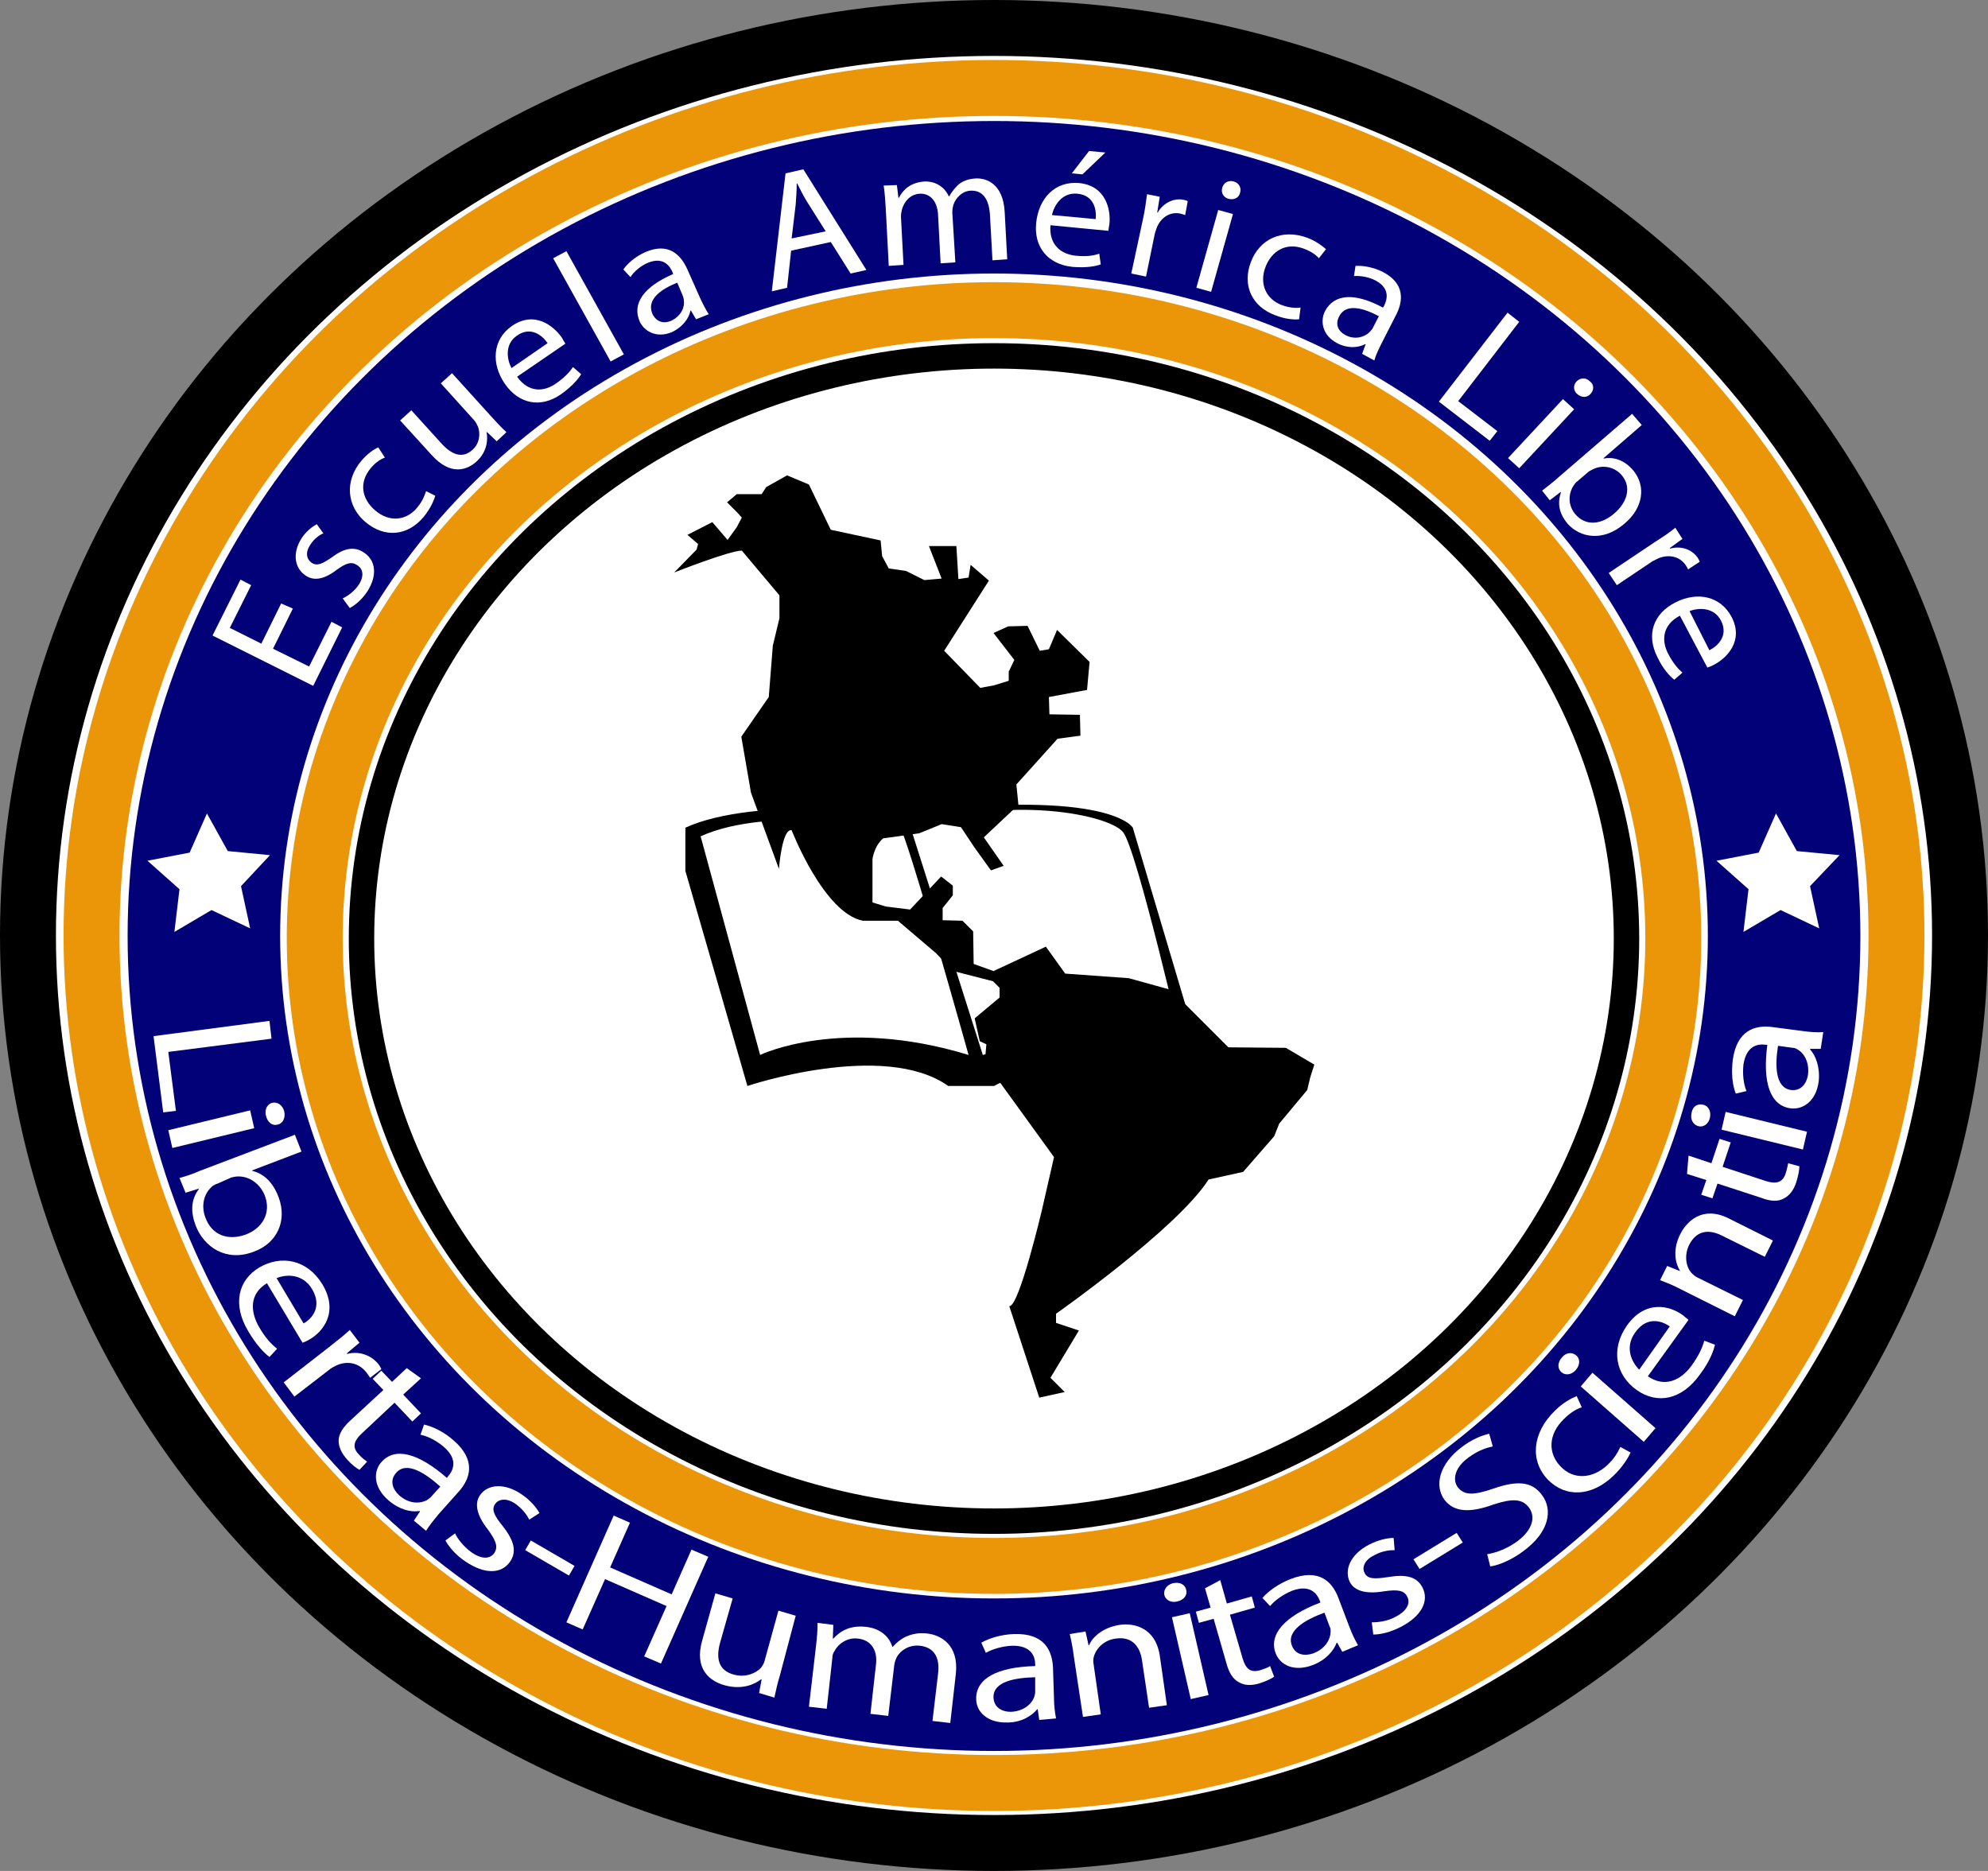 <?xml version="1.0" encoding="utf-8"?>
<!-- Generator: Adobe Illustrator 19.0.0, SVG Export Plug-In . SVG Version: 6.00 Build 0)  -->
<svg version="1.1" id="Capa_1" xmlns="http://www.w3.org/2000/svg" xmlns:xlink="http://www.w3.org/1999/xlink" x="0px" y="0px"
	 viewBox="-200 123 391 368" enable-background="new -200 123 391 368" xml:space="preserve">
<rect x="-200" y="123" width="391" height="368" fill="#808080" stroke="none"/>
<ellipse fill="#FFFFFF" stroke="#000000" stroke-miterlimit="10" cx="-4.5" cy="307" rx="190" ry="178.5"/>
<ellipse fill="none" cx="-8.3" cy="286.1" rx="140.5" ry="131.4"/>
<g>
	<g>
		<ellipse fill="none" stroke="#000000" stroke-width="11" stroke-miterlimit="10" cx="-4.5" cy="307" rx="190" ry="178.5"/>
		<ellipse fill="none" stroke="#EB9608" stroke-width="11" stroke-miterlimit="10" cx="-4.5" cy="307" rx="177.5" ry="166.7"/>
		<ellipse fill="none" stroke="#030178" stroke-width="30" stroke-miterlimit="10" cx="-4.5" cy="307.1" rx="155.4" ry="145.3"/>
		<ellipse fill="none" stroke="#EB9608" stroke-width="11" stroke-miterlimit="10" cx="-4.5" cy="307.5" rx="133.6" ry="123.5"/>
		<ellipse fill="none" stroke="#000000" stroke-width="5" stroke-miterlimit="10" cx="-4.5" cy="307.6" rx="124.4" ry="114.6"/>
		<g>
			<g>
				<path fill="#FFFFFF" d="M-142.4,242.7l-3.9,7.9l7.1,3.5l4.4-8.8l2.1,1.1l-5.7,11.5l-19.8-9.9l5.5-11l2.1,1.1l-4.2,8.4l6.2,3.1
					l3.9-7.9L-142.4,242.7z"/>
				<path fill="#FFFFFF" d="M-132.6,240.7c0.9-0.4,2.3-1.4,3.1-2.6c1.2-1.8,0.9-3.2-0.2-3.9c-1.1-0.8-2.2-0.5-4.1,0.9
					c-2.5,1.9-4.5,2.2-6.1,1.1c-2.1-1.4-2.7-4.3-0.8-7.3c0.9-1.4,2.1-2.3,3-2.8l1.3,1.8c-0.7,0.3-1.8,1-2.6,2.3
					c-1,1.5-0.7,2.8,0.3,3.5c1.1,0.7,2.1,0.2,4-1.1c2.4-1.8,4.4-2.2,6.3-0.9c2.3,1.5,2.7,4.5,0.6,7.7c-1,1.5-2.3,2.6-3.4,3.2
					L-132.6,240.7z"/>
				<path fill="#FFFFFF" d="M-114.4,220.5c-0.2,0.8-0.9,2.5-2.3,4.2c-3.2,3.8-7.7,4.1-11.4,1c-3.7-3.1-4.2-8.1-0.8-12.1
					c1.1-1.3,2.5-2.3,3.3-2.6l1.3,2c-0.8,0.3-1.8,0.9-2.8,2.1c-2.4,2.9-1.7,6.1,0.9,8.3c2.8,2.4,6.1,2,8.2-0.5
					c1.1-1.3,1.5-2.4,1.8-3.3L-114.4,220.5z"/>
				<path fill="#FFFFFF" d="M-103.4,204.9c1.1,1.2,2.1,2.3,3,3.1l-1.9,1.8l-1.9-1.8h-0.1c0.3,1.5,0.1,3.9-2,5.8
					c-1.9,1.7-5.1,2.8-8.8-1.3l-6.2-6.8l2.2-2l5.9,6.5c2,2.2,4.1,3.1,6.1,1.3c1.5-1.3,1.6-3.3,1.1-4.6c-0.2-0.4-0.4-0.9-0.8-1.3
					l-6.5-7.2l2.2-2L-103.4,204.9z"/>
				<path fill="#FFFFFF" d="M-98.3,197.1c2.3,3.2,5.3,3,7.7,1.3c1.7-1.2,2.6-2.2,3.3-3.2l1.6,1.4c-0.6,1-1.8,2.4-3.9,3.9
					c-4.1,2.9-8.4,1.9-11.1-2c-2.7-3.9-2.5-8.7,1.4-11.4c4.4-3,8.1-0.1,9.8,2.3c0.3,0.5,0.5,0.9,0.7,1.2L-98.3,197.1z M-92.3,190.5
					c-1-1.5-3.3-3.4-6-1.5c-2.5,1.7-2,4.7-1.1,6.4L-92.3,190.5z"/>
				<path fill="#FFFFFF" d="M-91.2,173.8l2.6-1.4l11.3,20.3l-2.6,1.4L-91.2,173.8z"/>
				<path fill="#FFFFFF" d="M-63.1,185.8l-1-1.7h-0.1c-0.3,1.5-1.5,3.2-3.6,4.2c-3,1.3-5.5-0.1-6.4-2.1c-1.5-3.5,0.8-6.8,6.6-9.3
					l-0.1-0.3c-0.5-1.2-1.8-3.2-4.9-1.9c-1.4,0.6-2.7,1.7-3.4,2.8l-1.4-1.5c0.9-1.3,2.5-2.6,4.3-3.4c4.6-2,7,0.5,8.3,3.4l2.4,5.4
					c0.6,1.3,1.2,2.5,1.8,3.4L-63.1,185.8z M-66.8,178.6c-3,1.2-6.1,3.2-4.9,6.1c0.8,1.7,2.3,2,3.7,1.4c1.9-0.9,2.7-2.6,2.5-4
					c0-0.3-0.1-0.6-0.2-0.9L-66.8,178.6z"/>
				<path fill="#FFFFFF" d="M-44.4,172.3l-0.8,7.3l-3,0.7l2.7-23.2l3.5-0.8l12.4,19.8l-3.1,0.7l-3.9-6.2L-44.4,172.3z M-37.6,168.5
					l-3.6-5.7c-0.8-1.3-1.4-2.5-2-3.7h-0.1c0,1.4-0.1,2.7-0.2,4.1l-0.8,6.7L-37.6,168.5z"/>
				<path fill="#FFFFFF" d="M-25.8,163.8c-0.1-1.6-0.2-3-0.4-4.3l2.6-0.1l0.3,2.5h0.1c0.8-1.6,2.3-3,5-3.2c2.2-0.1,4,1.1,4.8,2.9
					h0.1c0.5-0.9,1.1-1.6,1.7-2.2c0.9-0.8,2-1.2,3.5-1.3c2.2-0.1,5.4,1.1,5.7,6.6l0.5,9.3l-2.9,0.2l-0.5-9c-0.2-3-1.4-4.8-3.8-4.7
					c-1.7,0.1-2.9,1.4-3.4,2.8c-0.1,0.4-0.2,0.9-0.2,1.5l0.6,9.8l-2.9,0.2l-0.5-9.5c-0.1-2.5-1.4-4.3-3.6-4.2
					c-1.9,0.1-3.1,1.6-3.5,3.1c-0.1,0.4-0.2,0.9-0.2,1.4l0.5,9.5l-2.9,0.2L-25.8,163.8z"/>
				<path fill="#FFFFFF" d="M6.6,167.3c-0.3,3.9,2.1,5.7,5,6c2.1,0.2,3.4,0,4.6-0.4l0.3,2.1c-1.1,0.4-2.9,0.7-5.5,0.5
					c-5-0.5-7.7-4-7.2-8.7c0.5-4.8,3.7-8.2,8.4-7.8c5.3,0.5,6.3,5.2,6,8.1c-0.1,0.6-0.2,1-0.2,1.3L6.6,167.3z M15.5,166.1
					c0.2-1.8-0.3-4.7-3.6-5c-3-0.3-4.6,2.3-5,4.2L15.5,166.1z M17.4,153l-4.5,4.3l-2.1-0.2l3.4-4.4L17.4,153z"/>
				<path fill="#FFFFFF" d="M24.8,166.1c0.4-1.8,0.6-3.4,0.8-4.9l2.5,0.5l-0.5,3.1h0.1c1.1-1.9,3.2-2.9,5.1-2.5
					c0.3,0.1,0.6,0.1,0.8,0.3l-0.5,2.7c-0.3-0.1-0.6-0.2-1-0.3c-2-0.4-3.8,0.8-4.6,2.8c-0.1,0.4-0.3,0.8-0.4,1.3l-1.7,8.3l-2.9-0.6
					L24.8,166.1z"/>
				<path fill="#FFFFFF" d="M35.3,179.6l4.3-15.3l2.9,0.8l-4.3,15.3L35.3,179.6z M43.9,160.9c-0.2,1-1.2,1.5-2.3,1.2
					c-1-0.3-1.5-1.2-1.2-2.2s1.2-1.5,2.3-1.2C43.7,159,44.2,160,43.9,160.9z"/>
				<path fill="#FFFFFF" d="M55.5,185.8c-0.9,0.1-2.7,0-4.7-0.8c-4.6-1.7-6.5-5.9-4.8-10.4c1.7-4.6,6.2-6.7,11.2-4.8
					c1.6,0.6,2.9,1.6,3.6,2.2l-1.4,1.8c-0.5-0.6-1.4-1.3-3-1.9c-3.5-1.3-6.3,0.5-7.5,3.6c-1.3,3.4,0.2,6.4,3.2,7.5
					c1.6,0.6,2.8,0.6,3.7,0.5L55.5,185.8z"/>
				<path fill="#FFFFFF" d="M67.9,192.6l0.7-1.9h-0.1c-1.4,0.7-3.4,0.9-5.5-0.2c-2.9-1.5-3.4-4.3-2.4-6.3c1.8-3.4,5.8-3.7,11.4-0.7
					l0.2-0.3c0.6-1.2,1.3-3.4-1.6-5c-1.3-0.7-3-1-4.3-0.9l0.3-2c1.6-0.1,3.6,0.3,5.4,1.2c4.4,2.3,4,5.8,2.5,8.6l-2.7,5.3
					c-0.6,1.2-1.2,2.4-1.5,3.5L67.9,192.6z M71.2,185.2c-2.8-1.5-6.4-2.7-7.8,0c-0.9,1.7-0.1,3,1.2,3.7c1.9,1,3.7,0.4,4.7-0.5
					c0.2-0.2,0.4-0.5,0.6-0.7L71.2,185.2z"/>
				<path fill="#FFFFFF" d="M96.5,184.5l2.3,1.8l-12,15.6l7.7,5.9l-1.5,1.9L83,202L96.5,184.5z"/>
				<path fill="#FFFFFF" d="M96.6,213.1l10.8-11.6l2.2,2l-10.8,11.6L96.6,213.1z M112.8,200.5c-0.6,0.7-1.7,0.8-2.6,0
					c-0.8-0.7-0.8-1.8-0.1-2.5c0.7-0.7,1.8-0.8,2.6,0C113.6,198.7,113.5,199.8,112.8,200.5z"/>
				<path fill="#FFFFFF" d="M103.3,219.5c0.9-0.7,2.1-1.6,3.2-2.6l14.5-12.5l1.9,2.2l-7.5,6.5v0.1c2-0.4,4.1,0.3,5.8,2.3
					c2.6,3.1,2,7.4-1.7,10.5c-4.3,3.7-8.8,2.7-11.2,0c-1.5-1.8-2.1-3.8-1.3-6.1l-0.1-0.1l-2.1,1.6L103.3,219.5z M110.2,217.7
					c-0.3,0.2-0.5,0.5-0.7,0.8c-1.1,1.7-1.1,3.9,0.3,5.6c2,2.4,5.1,2.2,7.8-0.2c2.4-2.1,3.4-5.1,1.3-7.5c-1.3-1.5-3.6-2.1-5.6-1.1
					c-0.3,0.2-0.7,0.3-1,0.6L110.2,217.7z"/>
				<path fill="#FFFFFF" d="M125.5,229.6c1.6-1,2.9-1.9,4-2.8l1.4,2.2l-2.5,1.8l0.1,0.1c2.2-0.6,4.3,0.2,5.4,1.8
					c0.2,0.3,0.3,0.5,0.4,0.8L132,235c-0.1-0.3-0.3-0.6-0.5-0.9c-1.2-1.7-3.3-2.1-5.3-1.3c-0.4,0.2-0.8,0.4-1.2,0.6l-7,4.7l-1.6-2.4
					L125.5,229.6z"/>
				<path fill="#FFFFFF" d="M130.4,244.1c-3.4,1.8-3.7,4.8-2.3,7.5c1,1.9,1.9,2.9,2.8,3.7l-1.6,1.4c-0.9-0.7-2.2-2.1-3.3-4.4
					c-2.3-4.5-0.8-8.6,3.5-10.8s8.9-1.3,11.1,2.9c2.4,4.7-1,8.1-3.6,9.4c-0.5,0.3-1,0.4-1.2,0.5L130.4,244.1z M136.2,250.9
					c1.6-0.8,3.8-2.8,2.3-5.8c-1.4-2.7-4.4-2.6-6.2-1.9L136.2,250.9z"/>
			</g>
			<g>
				<path fill="#FFFFFF" d="M-147,323.8l0.4,3.5l-20.3,2.6l1.5,11.6l-2.5,0.3l-1.9-15L-147,323.8z"/>
				<path fill="#FFFFFF" d="M-166.9,345.3l16.1-3.9l0.8,3.5l-16.1,3.9L-166.9,345.3z M-145.4,344.2c-1,0.3-2-0.4-2.3-1.8
					c-0.3-1.2,0.3-2.3,1.3-2.5s2,0.5,2.3,1.7C-143.8,342.9-144.4,344-145.4,344.2z"/>
				<path fill="#FFFFFF" d="M-164.7,354.7c1.1-0.3,2.7-0.8,4-1.4l18.7-7.1l1.3,3.3l-9.7,3.7v0.1c2.2,0.5,4.1,2.2,5.2,5.2
					c1.7,4.5-0.2,9-4.9,10.7c-5.5,2.1-9.8-1-11.4-5.1c-1-2.6-1-5.1,0.6-7.2v-0.1l-2.6,0.8L-164.7,354.7z M-157.2,355.8
					c-0.4,0.1-0.7,0.3-1,0.5c-1.7,1.4-2.3,3.8-1.4,6.2c1.3,3.5,4.5,4.6,8,3.3c3.1-1.2,5-4.1,3.7-7.6c-0.9-2.3-3-3.9-5.4-3.8
					c-0.3,0-0.8,0.1-1.2,0.2L-157.2,355.8z"/>
				<path fill="#FFFFFF" d="M-147.5,375.4c-3.5,2.1-3.3,5.6-1.5,8.7c1.3,2.2,2.4,3.3,3.5,4.2l-1.5,1.6c-1.1-0.8-2.6-2.4-4.2-5.1
					c-3.1-5.2-2-10,2.2-12.5c4.3-2.5,9.4-1.6,12.4,3.3c3.3,5.5,0.1,9.4-2.6,10.9c-0.5,0.3-1,0.5-1.3,0.6L-147.5,375.4z
					 M-140.3,383.3c1.7-0.9,3.7-3.3,1.7-6.7c-1.8-3.1-5.1-3-7-2.2L-140.3,383.3z"/>
				<path fill="#FFFFFF" d="M-135.2,387.9c1.5-1.2,2.8-2.2,4-3.3l1.9,2.5l-2.5,2.1l0.1,0.1c2.3-0.6,4.7,0.2,6.2,2.1
					c0.2,0.3,0.4,0.6,0.5,0.9l-2.2,1.7c-0.2-0.3-0.4-0.6-0.7-1c-1.5-2-3.9-2.4-6-1.4c-0.4,0.2-0.8,0.4-1.2,0.7l-7,5.4l-2.1-2.8
					L-135.2,387.9z"/>
				<path fill="#FFFFFF" d="M-117.2,394.1l-3.5,3.2l3.5,3.7l-1.7,1.6l-3.5-3.7l-6.5,6.1c-1.5,1.4-1.9,2.7-0.5,4.1
					c0.6,0.7,1.2,1.1,1.6,1.4l-1.5,1.6c-0.6-0.3-1.5-1-2.4-2c-1.1-1.2-1.7-2.5-1.7-3.7c0-1.3,0.8-2.6,2.2-3.9l6.6-6.1l-2.1-2.2
					l1.7-1.6l2.1,2.2l2.9-2.7L-117.2,394.1z"/>
				<path fill="#FFFFFF" d="M-118.6,422.1l1.2-1.8l-0.1-0.1c-1.7,0.3-4-0.3-6.1-2.1c-3-2.6-3-5.7-1.4-7.5c2.6-3,7.2-1.9,12.9,3.1
					l0.2-0.3c0.9-1,2.2-3.2-0.8-5.8c-1.4-1.2-3.1-2.1-4.6-2.4l0.7-2c1.8,0.4,4,1.5,5.8,3.1c4.5,3.9,3.3,7.5,1.1,10l-4.1,4.6
					c-0.9,1.1-1.8,2.2-2.4,3.2L-118.6,422.1z M-113.4,415.4c-2.9-2.6-6.6-5.1-8.7-2.7c-1.3,1.5-0.7,3.2,0.6,4.4c1.9,1.7,4,1.7,5.4,1
					c0.3-0.2,0.6-0.4,0.8-0.6L-113.4,415.4z"/>
				<path fill="#FFFFFF" d="M-110.5,424.6c0.5,1.1,1.7,2.6,3.2,3.7c2.1,1.5,3.7,1.3,4.5,0.2c0.8-1.2,0.4-2.4-1.2-4.6
					c-2.3-2.9-2.7-5.2-1.6-6.8c1.5-2.2,4.9-2.5,8.3-0.1c1.6,1.1,2.8,2.5,3.4,3.6l-2,1.3c-0.4-0.8-1.2-2-2.7-3.1c-1.7-1.2-3.3-1-4,0
					c-0.8,1.1-0.2,2.3,1.5,4.4c2.2,2.8,2.8,5,1.4,7c-1.7,2.4-5,2.5-8.8-0.1c-1.8-1.2-3.1-2.7-3.9-4.1L-110.5,424.6z"/>
				<path fill="#FFFFFF" d="M-87,431l-1.1,1.9l-8.6-5l1.1-1.9L-87,431z"/>
				<path fill="#FFFFFF" d="M-76.1,422.5l-3.9,8.8l12.1,5.3l3.9-8.8l3.3,1.4l-9.3,21l-3.3-1.4l4.4-9.9l-12.1-5.3l-4.4,9.9l-3.2-1.4
					l9.3-21L-76.1,422.5z"/>
				<path fill="#FFFFFF" d="M-46.6,452.5c-0.5,1.6-0.8,3.1-1.1,4.4l-3-0.9l0.5-2.7h-0.1c-1.3,1-3.7,2.1-7.1,1.2
					c-3-0.8-6.1-3.2-4.5-8.8l2.6-9.3l3.4,1l-2.5,8.8c-0.8,3-0.3,5.4,2.8,6.2c2.3,0.6,4.3-0.3,5.3-1.4c0.3-0.4,0.6-0.9,0.7-1.4
					l2.7-9.8l3.4,1L-46.6,452.5z"/>
				<path fill="#FFFFFF" d="M-39.5,446.7c0.2-1.7,0.3-3.1,0.3-4.5l3.1,0.4l-0.1,2.7h0.1c1.3-1.4,3.2-2.7,6.5-2.3
					c2.7,0.3,4.5,1.9,5.1,3.9h0.1c0.7-0.8,1.6-1.5,2.4-1.9c1.3-0.6,2.6-0.9,4.4-0.7c2.6,0.3,6.2,2.2,5.6,7.9l-1.1,9.7l-3.5-0.4
					l1.1-9.3c0.4-3.2-0.8-5.2-3.6-5.5c-2-0.2-3.7,0.8-4.5,2.2c-0.2,0.4-0.4,0.9-0.5,1.5l-1.2,10.1l-3.5-0.4l1.1-9.8
					c0.3-2.6-0.9-4.7-3.5-5c-2.2-0.3-4,1.1-4.7,2.5c-0.3,0.4-0.4,0.9-0.4,1.4l-1.1,9.9l-3.5-0.4L-39.5,446.7z"/>
				<path fill="#FFFFFF" d="M4.4,461.3l-0.3-2.1H4c-1.1,1.3-3.1,2.6-5.9,2.6c-4,0.1-6.1-2.2-6.1-4.6c-0.1-4,4-6.3,11.6-6.5v-0.3
					c0-1.4-0.6-3.8-4.6-3.7c-1.8,0.1-3.7,0.6-5.1,1.4l-0.9-2c1.6-0.9,3.9-1.6,6.4-1.7c6-0.2,7.5,3.2,7.7,6.5l0.2,6.2
					c0,1.4,0.2,2.8,0.4,3.9L4.4,461.3z M3.6,452.9c-3.9,0.1-8.3,0.8-8.2,4c0.1,1.9,1.6,2.8,3.4,2.8c2.5-0.1,4.1-1.5,4.6-2.9
					c0.1-0.3,0.2-0.7,0.2-1V452.9z"/>
				<path fill="#FFFFFF" d="M11.2,448.8c-0.2-1.7-0.5-3.1-0.8-4.4l3.1-0.5l0.6,2.7h0.1c0.7-1.7,2.8-3.5,6-4c2.7-0.4,7,0.4,7.9,6
					l1.4,9.8l-3.5,0.5l-1.4-9.4c-0.4-2.6-1.9-4.7-5.2-4.2c-2.3,0.3-3.9,2-4.3,3.7c-0.1,0.4-0.1,0.9,0,1.4l1.4,9.8l-3.5,0.5
					L11.2,448.8z"/>
				<path fill="#FFFFFF" d="M33.3,435.7c0.3,1-0.4,2-1.8,2.3c-1.2,0.3-2.3-0.3-2.5-1.3s0.5-2,1.7-2.3
					C32.1,434.1,33.1,434.7,33.3,435.7z M34.2,457.2l-3.7-16.1l3.5-0.8l3.7,16.1L34.2,457.2z"/>
				<path fill="#FFFFFF" d="M40,433.8l1.3,4.6l4.9-1.4l0.6,2.2l-4.9,1.4l2.5,8.6c0.6,2,1.5,2.9,3.5,2.3c0.9-0.3,1.5-0.5,1.9-0.8
					l0.8,2.1c-0.6,0.4-1.6,0.9-2.9,1.3c-1.6,0.5-3,0.4-4-0.2c-1.2-0.6-2-1.9-2.5-3.8l-2.5-8.7l-2.9,0.8l-0.6-2.2l2.9-0.8l-1.1-3.8
					L40,433.8z"/>
				<path fill="#FFFFFF" d="M64,447.9l-1-1.8h-0.1c-0.6,1.6-2.1,3.4-4.7,4.4c-3.7,1.4-6.4,0-7.3-2.3c-1.4-3.7,1.7-7.3,8.8-10
					l-0.1-0.3c-0.5-1.3-1.8-3.4-5.5-2c-1.7,0.7-3.3,1.8-4.3,3l-1.5-1.6c1.2-1.4,3.2-2.8,5.5-3.7c5.6-2.2,8.2,0.5,9.4,3.6l2.2,5.8
					c0.5,1.3,1.1,2.6,1.7,3.6L64,447.9z M60.5,440.2c-3.6,1.3-7.6,3.5-6.4,6.5c0.7,1.8,2.5,2.1,4.2,1.5c2.4-0.9,3.4-2.8,3.4-4.3
					c0-0.3,0-0.7-0.2-1L60.5,440.2z"/>
				<path fill="#FFFFFF" d="M69.8,442.1c1.2,0,3.1-0.2,4.7-1.1c2.3-1.2,2.9-2.7,2.3-3.9c-0.6-1.3-1.9-1.5-4.6-1.1
					c-3.6,0.6-5.8-0.1-6.7-1.8c-1.2-2.4,0.1-5.5,3.8-7.4c1.8-0.9,3.5-1.3,4.8-1.3l0.2,2.4c-0.9,0-2.4,0.1-4,1
					c-1.9,0.9-2.5,2.4-1.9,3.5c0.6,1.2,1.9,1.2,4.6,0.8c3.5-0.6,5.7-0.1,6.8,2.1c1.3,2.6-0.2,5.6-4.3,7.7c-1.9,1-3.9,1.5-5.4,1.5
					L69.8,442.1z"/>
				<path fill="#FFFFFF" d="M86.5,424.5l1.2,1.9l-8.5,5.2l-1.2-1.9L86.5,424.5z"/>
				<path fill="#FFFFFF" d="M92.5,428.7c1.8-0.3,4-1.1,6-2.6c2.9-2.2,3.6-4.7,2.2-6.6c-1.3-1.7-3.2-1.8-6.9-0.6
					c-4.4,1.6-7.7,1.7-9.7-0.9c-2.1-2.9-0.9-7.1,3.3-10.3c2.2-1.7,4.2-2.4,5.5-2.7l0.7,2.5c-1,0.2-2.8,0.7-4.8,2.2
					c-3,2.2-3,4.6-2.1,5.8c1.3,1.7,3.2,1.6,7,0.3c4.6-1.6,7.6-1.5,9.6,1.3c2.1,2.8,1.5,7.2-3.7,11c-2.1,1.6-4.8,2.8-6.5,3
					L92.5,428.7z"/>
				<path fill="#FFFFFF" d="M120.7,408.7c-0.4,0.9-1.5,2.8-3.4,4.6c-4.3,4.1-9.4,4.3-12.9,0.7c-3.5-3.7-3.1-9.2,1.5-13.6
					c1.5-1.5,3.2-2.4,4.2-2.8l1,2.2c-0.9,0.3-2.1,0.9-3.5,2.3c-3.2,3.1-3.1,6.8-0.7,9.3c2.6,2.8,6.4,2.4,9.2-0.2
					c1.5-1.4,2.1-2.6,2.6-3.6L120.7,408.7z"/>
				<path fill="#FFFFFF" d="M110,389.6c0.8,0.6,0.8,1.9-0.1,2.9c-0.8,0.9-2,1.1-2.8,0.4s-0.8-1.9,0.1-2.9
					C108,389,109.2,388.9,110,389.6z M123.3,406.6l-12.4-10.9l2.3-2.7l12.4,10.9L123.3,406.6z"/>
				<path fill="#FFFFFF" d="M124.1,393.7c3.3,2.3,6.5,0.8,8.6-2.1c1.5-2.1,2.1-3.5,2.5-4.9l2.1,0.8c-0.3,1.3-1.1,3.4-3,5.9
					c-3.5,4.9-8.3,5.9-12.4,3s-5.2-8-1.9-12.7c3.7-5.2,8.6-3.8,11-2c0.5,0.4,0.8,0.7,1.1,0.9L124.1,393.7z M128.4,383.9
					c-1.5-1.1-4.5-2.1-6.8,1.2c-2.1,2.9-0.7,5.8,0.8,7.3L128.4,383.9z"/>
				<path fill="#FFFFFF" d="M130.6,376.6c-1.5-0.8-2.8-1.3-4.1-1.8l1.4-2.8l2.5,1v-0.1c-1-1.6-1.4-4.3,0.1-7.2
					c1.2-2.4,4.3-5.6,9.4-3.1l8.8,4.4l-1.6,3.2l-8.5-4.2c-2.4-1.2-4.9-1.1-6.4,1.9c-1,2.1-0.6,4.4,0.6,5.6c0.3,0.3,0.7,0.6,1.1,0.8
					l8.9,4.4l-1.6,3.2L130.6,376.6z"/>
				<path fill="#FFFFFF" d="M132.1,350.3l4.5,1.5l1.6-4.8l2.2,0.7l-1.6,4.8l8.5,2.8c1.9,0.6,3.3,0.4,3.9-1.5c0.3-0.9,0.4-1.6,0.5-2
					l2.2,0.6c0,0.7-0.2,1.8-0.6,3.1c-0.5,1.6-1.4,2.7-2.4,3.2c-1.2,0.7-2.7,0.6-4.5-0.1l-8.6-2.8l-1,2.9l-2.2-0.7l1-2.9l-3.8-1.2
					L132.1,350.3z"/>
				<path fill="#FFFFFF" d="M135,340.3c1,0.2,1.6,1.3,1.3,2.6c-0.3,1.2-1.3,1.9-2.3,1.6s-1.6-1.3-1.3-2.6
					C132.9,340.6,133.9,340,135,340.3z M154.6,349.1l-16-3.9l0.8-3.5l16,3.9L154.6,349.1z"/>
				<path fill="#FFFFFF" d="M158.1,329.3H156v0.1c1.1,1.2,2,3.5,1.7,6.3c-0.5,3.9-3.1,5.6-5.5,5.3c-4-0.5-5.6-5-4.6-12.5h-0.3
					c-1.4-0.2-3.8,0-4.4,3.9c-0.2,1.8,0,3.8,0.6,5.2l-2.1,0.5c-0.7-1.7-0.9-4.1-0.6-6.6c0.8-5.9,4.4-6.9,7.7-6.5l6.1,0.8
					c1.4,0.2,2.8,0.3,4,0.2L158.1,329.3z M149.7,328.7c-0.6,3.8-0.6,8.3,2.6,8.7c1.9,0.2,3-1.2,3.3-3c0.3-2.5-0.8-4.3-2.1-5
					c-0.3-0.2-0.6-0.3-0.9-0.3L149.7,328.7z"/>
			</g>
			<polygon fill="#FFFFFF" points="-150.8,305.6 -158.4,302 -165.7,306.3 -164.7,297.9 -171,292.3 -162.7,290.7 -159.3,283 
				-155.2,290.4 -146.9,291.2 -152.6,297.3 			"/>
			<polygon fill="#FFFFFF" points="157.8,305.6 150.2,302 142.9,306.3 143.9,297.9 137.6,292.3 145.9,290.7 149.3,283 153.4,290.4 
				161.8,291.2 156,297.3 			"/>
		</g>
	</g>
	<g>
		<line fill="none" x1="-65.2" y1="285.8" x2="-65.2" y2="294.3"/>
		<g>
			<path d="M-65.2,285.8v8.5l12.2,42.3c0,0,26.8-9,39.5,0h9c0,0,19.5-10.8,41.5-3l-14.2-47.8c0,0-4.2-7.7-44.5-3
				C-21.7,282.8-51.5,279.5-65.2,285.8z"/>
			<path fill="#FFFFFF" d="M-62.2,287.5l11.7,43c0,0,15.8-7.7,41,0c0,0-12.3-44-13.5-44.7C-23,285.8-48.7,281.3-62.2,287.5z"/>
			<path fill="#FFFFFF" d="M-20.9,285.8l14.2,44.7c0,0,26-7,39.3-1.3c0,0-9-39.1-11.7-42.5C18.3,283.3-1.2,279.2-20.9,285.8z"/>
		</g>
		<path d="M-67.4,235.6c0,0,10.9-4.3,13.3-4.3l7.4,8.8v4.5L-48,250l-0.8,10.1l-5.4,7.8l1.9,11l5.5,15c0,0,0.6-8,2.5-7.6
			c0,0,6.3,16.3,14,17.8h6.9l7.4,6.3l3.5,3.6l7.8,2l1.3,1.3v1.9l-4.9,4.1l1,4.5l1.3,0.6l-0.3,3.4l12.6,17.4l1,1.4l-2.4,10.5
			c0,0-4.5,19.1-6.4,18.8l5.9,18l5-1.1L6.6,394l5.6-9.3l-4.5-1.5v-1.8c0,0,23.9-16.8,30-26.4l6.8-1.5l6.1-7l1-2.5l5.5-6.6l0.6-2.5
			l0.8-2.5l-5.6-3.3L41.6,329l-11.3-11.3l-8.3-2.3l-12.5-0.9l-3.8-5.3L-4.6,314l-3.9-1.4l-0.1-6.4l-2.1-2.1l-3.9-0.1v-2.4l2-2.5
			v-1.9l-2.3-1.8l-6.1,6.5l-4.8-0.6l-2.6-0.8V292c0,0,0.3-2.6,2.1-4.1l7.1-1l4.4-1.8l3.8,0.6l2.6,3.9l3.3,4.6l2.5-0.9l-3.9-5.6
			l6.8-6.4l-0.4-4l8.1-9l4.5-0.6l-0.1-4.1l-6-0.1l-0.1-3.4l7.5-1.4l0.5-5.5l-6.4-6.3l-1.6,3.8L4.5,251l-2.4-4.9l-3.8,0.1l-2.9,1.3
			l4.1,5.3l-1.1,2.3v1.8l-2.9,0.9l-2.7,0.5l-7.1-7.3l8.8-13.8l-3.6-3.1l-0.4,2.5l-2,0.3l-0.4-6.5h-5.4l2.5,6.4l-3.4,0.3l-3.6-1.8
			l-3.4-0.5l-1.3-2.4l-0.3-3.1l-9.8-2.1l-4.3-8.9l-4.3-1.8l-4.1,2.3l-0.9,1.4h-4.9l-1.9,1.6l2,2l0.9,1l-1,1.9l-1.8,2.5l-3-3.5
			l-4.9,2.5l2.1,1.8l-0.3,1.1L-67.4,235.6z"/>
	</g>
</g>
</svg>
